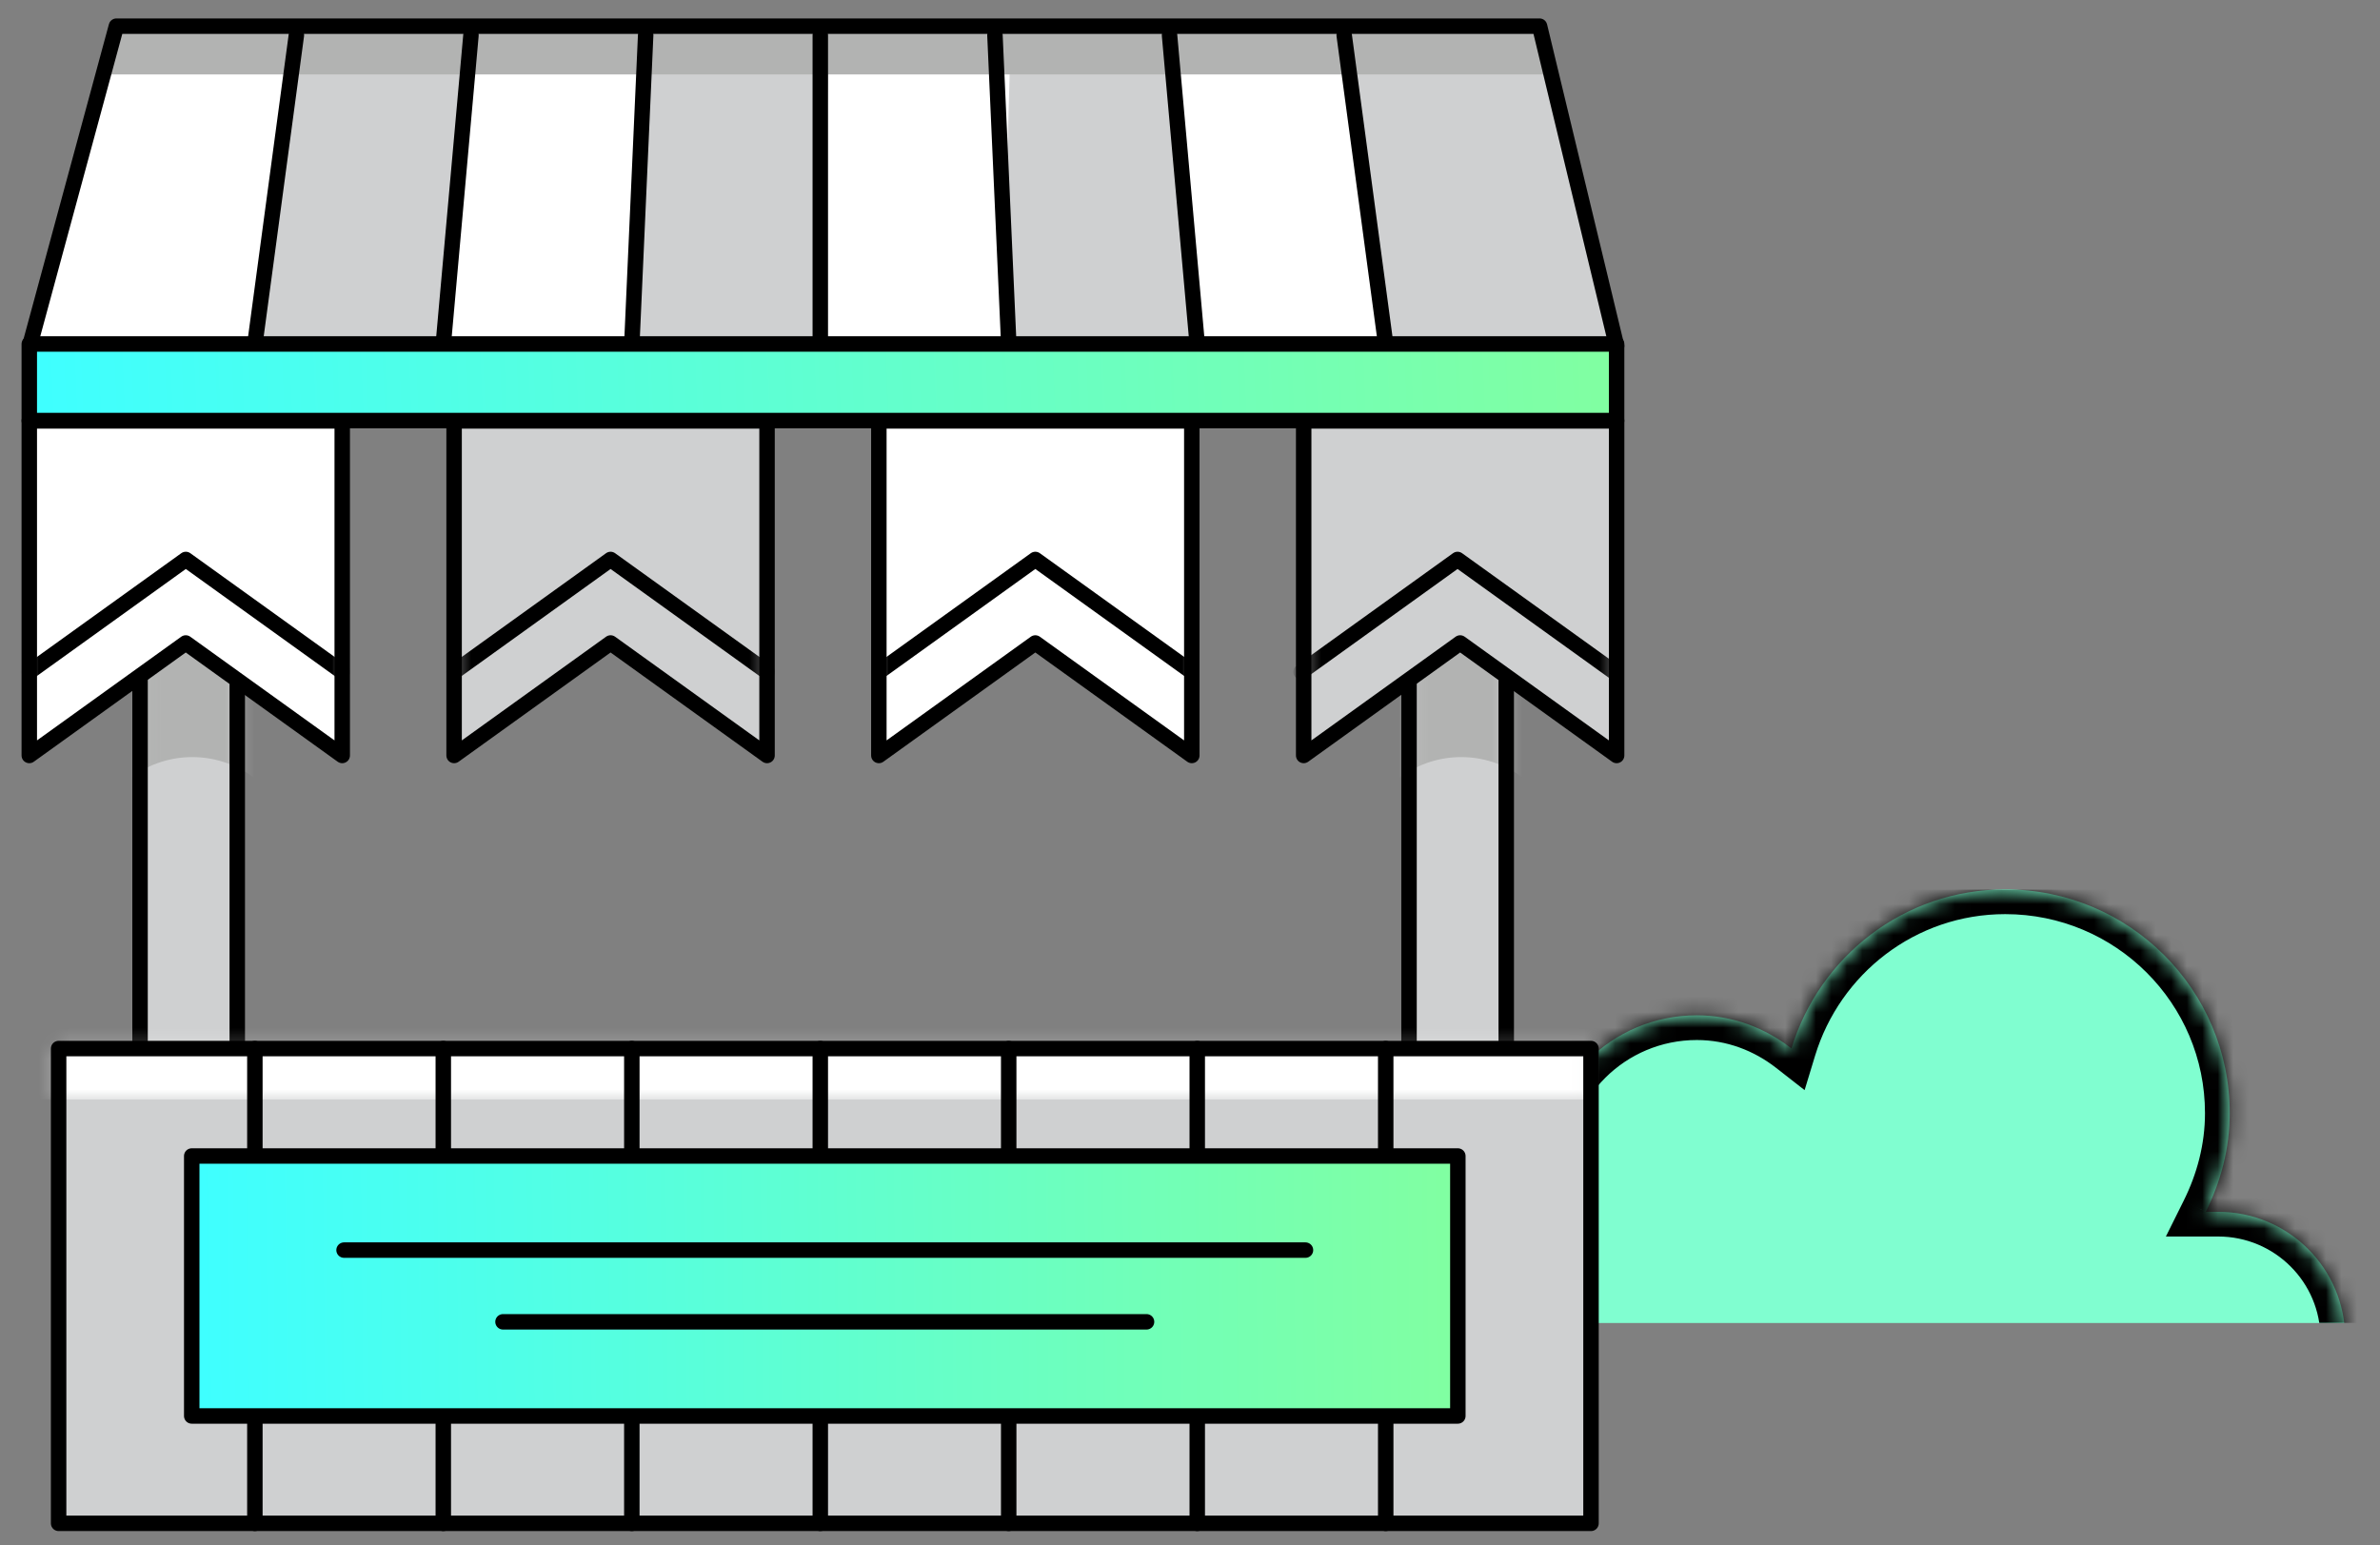 <svg width="154" height="100" viewBox="0 0 154 100" fill="none" xmlns="http://www.w3.org/2000/svg">
<rect x="0" y="0" width="154" height="100" fill="#808080" stroke="none"/>
<g clip-path="url(#clip0_13224_23670)">
<g clip-path="url(#clip1_13224_23670)">
<mask id="path-1-inside-1_13224_23670" fill="white">
<path fill-rule="evenodd" clip-rule="evenodd" d="M142.729 78.415H143.526C148.066 78.415 151.747 82.082 151.747 86.607C151.747 88.771 150.905 90.739 149.531 92.204C150.179 93.669 150.539 95.29 150.539 96.995C150.539 103.54 145.232 108.847 138.686 108.847C136.924 108.847 135.251 108.462 133.747 107.771C131.241 110.657 127.545 112.482 123.422 112.482C120.211 112.482 117.258 111.374 114.925 109.521C113.32 110.333 111.505 110.79 109.583 110.79C103.038 110.79 97.731 105.484 97.731 98.938C97.731 97.378 98.033 95.888 98.58 94.524C95.071 93.588 92.486 90.397 92.486 86.607C92.486 82.231 95.944 78.687 100.281 78.457C100.014 77.558 99.822 76.62 99.822 75.634C99.822 70.149 104.286 65.7 109.793 65.7C112.115 65.7 114.22 66.52 115.917 67.846C117.723 61.909 123.199 57.553 129.751 57.553C137.774 57.553 144.276 64.035 144.276 72.031C144.276 74.331 143.69 76.482 142.729 78.415ZM116.041 128.368H116.312C117.855 128.368 119.106 129.643 119.106 131.216C119.106 131.939 118.842 132.6 118.406 133.102C118.54 133.555 118.612 134.035 118.612 134.532C118.612 137.313 116.357 139.568 113.576 139.568C112.314 139.568 111.161 139.104 110.277 138.337C109.673 138.877 108.876 139.205 108.002 139.205C106.584 139.205 105.369 138.341 104.852 137.112C104.164 137.464 103.385 137.662 102.56 137.662C99.778 137.662 97.524 135.408 97.524 132.626C97.524 131.164 98.147 129.848 99.142 128.928C99.025 128.502 98.963 128.053 98.963 127.59C98.963 124.809 101.217 122.554 103.999 122.554C105.26 122.554 106.412 123.018 107.296 123.784C108.122 122.2 109.745 121.116 111.63 121.116C114.357 121.116 116.567 123.369 116.567 126.149C116.567 126.948 116.368 127.696 116.041 128.368ZM150.909 118.374C151.233 117.887 151.492 117.348 151.663 116.757C152.609 113.494 150.723 110.079 147.449 109.13C144.775 108.354 142.025 109.484 140.585 111.693C140.05 110.951 139.288 110.368 138.34 110.093C136.093 109.441 133.745 110.729 133.096 112.967C132.979 113.369 132.946 113.775 132.949 114.173C131.152 113.754 129.321 114.791 128.804 116.577C128.268 118.423 129.337 120.357 131.191 120.895L133.933 121.69C133.424 122.628 133.136 123.692 133.136 124.82C133.136 128.595 136.357 131.655 140.33 131.655C143.255 131.655 145.773 129.996 146.897 127.615C147.528 127.899 148.228 128.057 148.964 128.057C151.745 128.057 154 125.802 154 123.021C154 120.929 152.725 119.135 150.909 118.374Z"/>
</mask>
<path fill-rule="evenodd" clip-rule="evenodd" d="M142.729 78.415H143.526C148.066 78.415 151.747 82.082 151.747 86.607C151.747 88.771 150.905 90.739 149.531 92.204C150.179 93.669 150.539 95.29 150.539 96.995C150.539 103.54 145.232 108.847 138.686 108.847C136.924 108.847 135.251 108.462 133.747 107.771C131.241 110.657 127.545 112.482 123.422 112.482C120.211 112.482 117.258 111.374 114.925 109.521C113.32 110.333 111.505 110.79 109.583 110.79C103.038 110.79 97.731 105.484 97.731 98.938C97.731 97.378 98.033 95.888 98.58 94.524C95.071 93.588 92.486 90.397 92.486 86.607C92.486 82.231 95.944 78.687 100.281 78.457C100.014 77.558 99.822 76.62 99.822 75.634C99.822 70.149 104.286 65.7 109.793 65.7C112.115 65.7 114.22 66.52 115.917 67.846C117.723 61.909 123.199 57.553 129.751 57.553C137.774 57.553 144.276 64.035 144.276 72.031C144.276 74.331 143.69 76.482 142.729 78.415ZM116.041 128.368H116.312C117.855 128.368 119.106 129.643 119.106 131.216C119.106 131.939 118.842 132.6 118.406 133.102C118.54 133.555 118.612 134.035 118.612 134.532C118.612 137.313 116.357 139.568 113.576 139.568C112.314 139.568 111.161 139.104 110.277 138.337C109.673 138.877 108.876 139.205 108.002 139.205C106.584 139.205 105.369 138.341 104.852 137.112C104.164 137.464 103.385 137.662 102.56 137.662C99.778 137.662 97.524 135.408 97.524 132.626C97.524 131.164 98.147 129.848 99.142 128.928C99.025 128.502 98.963 128.053 98.963 127.59C98.963 124.809 101.217 122.554 103.999 122.554C105.26 122.554 106.412 123.018 107.296 123.784C108.122 122.2 109.745 121.116 111.63 121.116C114.357 121.116 116.567 123.369 116.567 126.149C116.567 126.948 116.368 127.696 116.041 128.368ZM150.909 118.374C151.233 117.887 151.492 117.348 151.663 116.757C152.609 113.494 150.723 110.079 147.449 109.13C144.775 108.354 142.025 109.484 140.585 111.693C140.05 110.951 139.288 110.368 138.34 110.093C136.093 109.441 133.745 110.729 133.096 112.967C132.979 113.369 132.946 113.775 132.949 114.173C131.152 113.754 129.321 114.791 128.804 116.577C128.268 118.423 129.337 120.357 131.191 120.895L133.933 121.69C133.424 122.628 133.136 123.692 133.136 124.82C133.136 128.595 136.357 131.655 140.33 131.655C143.255 131.655 145.773 129.996 146.897 127.615C147.528 127.899 148.228 128.057 148.964 128.057C151.745 128.057 154 125.802 154 123.021C154 120.929 152.725 119.135 150.909 118.374Z" fill="#80FED0"/>
<path d="M142.729 78.415V80.014H140.146L141.296 77.702L142.729 78.415ZM149.531 92.204L148.067 92.851L147.639 91.882L148.364 91.109L149.531 92.204ZM133.747 107.771L132.539 106.722L133.325 105.817L134.414 106.317L133.747 107.771ZM114.925 109.521L114.203 108.093L115.118 107.63L115.921 108.268L114.925 109.521ZM98.58 94.524L98.993 92.978L100.738 93.444L100.065 95.12L98.58 94.524ZM100.281 78.457L101.815 78L102.395 79.947L100.366 80.054L100.281 78.457ZM115.917 67.846L117.447 68.312L116.769 70.542L114.932 69.107L115.917 67.846ZM116.041 128.368V129.968H113.484L114.602 127.668L116.041 128.368ZM118.406 133.102L116.872 133.556L116.624 132.716L117.197 132.054L118.406 133.102ZM110.277 138.337L109.211 137.144L110.261 136.205L111.326 137.128L110.277 138.337ZM104.852 137.112L104.123 135.687L105.658 134.901L106.327 136.492L104.852 137.112ZM99.142 128.928L100.685 128.504L100.943 129.442L100.228 130.102L99.142 128.928ZM107.296 123.784L108.714 124.524L107.778 126.319L106.248 124.993L107.296 123.784ZM151.663 116.757L153.2 117.202H153.2L151.663 116.757ZM150.909 118.374L150.291 119.85L148.505 119.102L149.576 117.489L150.909 118.374ZM147.449 109.13L147.003 110.666H147.003L147.449 109.13ZM140.585 111.693L141.926 112.567L140.653 114.52L139.288 112.63L140.585 111.693ZM138.34 110.093L137.894 111.63H137.894L138.34 110.093ZM133.096 112.967L131.559 112.521L131.559 112.521L133.096 112.967ZM132.949 114.173L134.549 114.161L134.564 116.193L132.586 115.731L132.949 114.173ZM128.804 116.577L127.267 116.131L128.804 116.577ZM131.191 120.895L130.745 122.431H130.745L131.191 120.895ZM133.933 121.69L134.379 120.153L136.288 120.707L135.339 122.454L133.933 121.69ZM146.897 127.615L145.451 126.932L146.122 125.51L147.555 126.156L146.897 127.615ZM143.526 80.014H142.729V76.814H143.526V80.014ZM150.147 86.607C150.147 82.971 147.188 80.014 143.526 80.014V76.814C148.945 76.814 153.347 81.194 153.347 86.607H150.147ZM148.364 91.109C149.472 89.928 150.147 88.347 150.147 86.607H153.347C153.347 89.194 152.339 91.55 150.697 93.299L148.364 91.109ZM148.939 96.995C148.939 95.517 148.627 94.116 148.067 92.851L150.994 91.557C151.73 93.222 152.139 95.062 152.139 96.995H148.939ZM138.686 107.247C144.349 107.247 148.939 102.657 148.939 96.995H152.139C152.139 104.424 146.116 110.447 138.686 110.447V107.247ZM134.414 106.317C135.713 106.913 137.159 107.247 138.686 107.247V110.447C136.688 110.447 134.788 110.01 133.079 109.225L134.414 106.317ZM123.422 110.882C127.062 110.882 130.324 109.273 132.539 106.722L134.955 108.821C132.158 112.041 128.027 114.082 123.422 114.082V110.882ZM115.921 108.268C117.981 109.905 120.585 110.882 123.422 110.882V114.082C119.837 114.082 116.536 112.844 113.93 110.773L115.921 108.268ZM109.583 109.19C111.249 109.19 112.817 108.794 114.203 108.093L115.647 110.948C113.824 111.871 111.762 112.39 109.583 112.39V109.19ZM99.331 98.938C99.331 104.6 103.921 109.19 109.583 109.19V112.39C102.154 112.39 96.131 106.367 96.131 98.938H99.331ZM100.065 95.12C99.592 96.298 99.331 97.585 99.331 98.938H96.131C96.131 97.17 96.473 95.478 97.096 93.928L100.065 95.12ZM94.086 86.607C94.086 89.65 96.162 92.223 98.993 92.978L98.168 96.07C93.98 94.953 90.886 91.144 90.886 86.607H94.086ZM100.366 80.054C96.857 80.241 94.086 83.103 94.086 86.607H90.886C90.886 81.359 95.031 77.133 100.197 76.859L100.366 80.054ZM101.422 75.634C101.422 76.413 101.573 77.189 101.815 78L98.748 78.913C98.454 77.927 98.222 76.827 98.222 75.634H101.422ZM109.793 67.3C105.164 67.3 101.422 71.038 101.422 75.634H98.222C98.222 69.26 103.408 64.1 109.793 64.1V67.3ZM114.932 69.107C113.49 67.981 111.726 67.3 109.793 67.3V64.1C112.504 64.1 114.95 65.06 116.902 66.585L114.932 69.107ZM129.751 59.153C123.933 59.153 119.058 63.019 117.447 68.312L114.386 67.38C116.389 60.798 122.465 55.953 129.751 55.953V59.153ZM142.676 72.031C142.676 64.923 136.896 59.153 129.751 59.153V55.953C138.653 55.953 145.876 63.146 145.876 72.031H142.676ZM141.296 77.702C142.161 75.963 142.676 74.053 142.676 72.031H145.876C145.876 74.608 145.218 77.002 144.161 79.127L141.296 77.702ZM116.312 129.968H116.041V126.768H116.312V129.968ZM117.506 131.216C117.506 130.498 116.943 129.968 116.312 129.968V126.768C118.768 126.768 120.706 128.788 120.706 131.216H117.506ZM117.197 132.054C117.388 131.834 117.506 131.543 117.506 131.216H120.706C120.706 132.336 120.296 133.366 119.615 134.151L117.197 132.054ZM117.012 134.532C117.012 134.19 116.963 133.863 116.872 133.556L119.941 132.649C120.117 133.248 120.212 133.88 120.212 134.532H117.012ZM113.576 137.968C115.474 137.968 117.012 136.429 117.012 134.532H120.212C120.212 138.197 117.241 141.168 113.576 141.168V137.968ZM111.326 137.128C111.929 137.652 112.714 137.968 113.576 137.968V141.168C111.914 141.168 110.392 140.555 109.228 139.545L111.326 137.128ZM108.002 137.605C108.467 137.605 108.889 137.432 109.211 137.144L111.343 139.53C110.457 140.322 109.284 140.805 108.002 140.805V137.605ZM106.327 136.492C106.603 137.148 107.251 137.605 108.002 137.605V140.805C105.918 140.805 104.134 139.534 103.377 137.732L106.327 136.492ZM102.56 136.062C103.126 136.062 103.655 135.927 104.123 135.687L105.581 138.536C104.673 139.001 103.645 139.262 102.56 139.262V136.062ZM99.124 132.626C99.124 134.524 100.662 136.062 102.56 136.062V139.262C98.895 139.262 95.924 136.291 95.924 132.626H99.124ZM100.228 130.102C99.547 130.732 99.124 131.629 99.124 132.626H95.924C95.924 130.7 96.747 128.963 98.056 127.753L100.228 130.102ZM100.563 127.59C100.563 127.909 100.605 128.215 100.685 128.504L97.599 129.351C97.445 128.789 97.363 128.198 97.363 127.59H100.563ZM103.999 124.154C102.101 124.154 100.563 125.693 100.563 127.59H97.363C97.363 123.925 100.334 120.954 103.999 120.954V124.154ZM106.248 124.993C105.644 124.469 104.86 124.154 103.999 124.154V120.954C105.659 120.954 107.181 121.566 108.344 122.575L106.248 124.993ZM111.63 122.716C110.384 122.716 109.285 123.43 108.714 124.524L105.877 123.044C106.96 120.97 109.106 119.516 111.63 119.516V122.716ZM114.967 126.149C114.967 124.223 113.444 122.716 111.63 122.716V119.516C115.27 119.516 118.167 122.515 118.167 126.149H114.967ZM114.602 127.668C114.836 127.187 114.967 126.677 114.967 126.149H118.167C118.167 127.219 117.899 128.205 117.48 129.068L114.602 127.668ZM153.2 117.202C152.98 117.96 152.649 118.646 152.242 119.26L149.576 117.489C149.816 117.128 150.003 116.736 150.127 116.311L153.2 117.202ZM147.895 107.593C152.013 108.787 154.393 113.086 153.2 117.202L150.127 116.311C150.825 113.901 149.433 111.371 147.003 110.666L147.895 107.593ZM139.245 110.82C141.053 108.046 144.516 106.613 147.895 107.593L147.003 110.666C145.034 110.095 142.997 110.922 141.926 112.567L139.245 110.82ZM138.786 108.556C140.106 108.939 141.157 109.752 141.882 110.757L139.288 112.63C138.942 112.151 138.469 111.796 137.894 111.63L138.786 108.556ZM131.559 112.521C132.456 109.429 135.695 107.66 138.786 108.556L137.894 111.63C136.491 111.223 135.034 112.028 134.632 113.413L131.559 112.521ZM131.349 114.185C131.346 113.694 131.385 113.122 131.559 112.521L134.632 113.413C134.573 113.616 134.547 113.855 134.549 114.161L131.349 114.185ZM127.267 116.131C128.027 113.508 130.708 112.007 133.313 112.615L132.586 115.731C131.596 115.5 130.615 116.074 130.34 117.022L127.267 116.131ZM130.745 122.431C128.048 121.649 126.484 118.832 127.267 116.131L130.34 117.022C130.052 118.015 130.626 119.065 131.636 119.358L130.745 122.431ZM133.488 123.227L130.745 122.431L131.636 119.358L134.379 120.153L133.488 123.227ZM131.536 124.82C131.536 123.416 131.895 122.09 132.527 120.926L135.339 122.454C134.952 123.165 134.736 123.968 134.736 124.82H131.536ZM140.33 133.255C135.552 133.255 131.536 129.555 131.536 124.82H134.736C134.736 127.635 137.162 130.055 140.33 130.055V133.255ZM148.344 128.298C146.95 131.25 143.863 133.255 140.33 133.255V130.055C142.648 130.055 144.595 128.743 145.451 126.932L148.344 128.298ZM148.964 129.657C147.996 129.657 147.073 129.449 146.24 129.074L147.555 126.156C147.983 126.349 148.459 126.457 148.964 126.457V129.657ZM155.6 123.021C155.6 126.686 152.629 129.657 148.964 129.657V126.457C150.862 126.457 152.4 124.919 152.4 123.021H155.6ZM151.527 116.899C153.917 117.9 155.6 120.262 155.6 123.021H152.4C152.4 121.596 151.532 120.371 150.291 119.85L151.527 116.899Z" fill="#000000" mask="url(#path-1-inside-1_13224_23670)"/>
</g>
<g clip-path="url(#clip2_13224_23670)">
<path fill-rule="evenodd" clip-rule="evenodd" d="M91.172 72.832H97.462V34.914H91.172V72.832Z" fill="#CFD0D1"/>
<mask id="mask0_13224_23670" style="mask-type:alpha" maskUnits="userSpaceOnUse" x="91" y="34" width="7" height="21">
<path d="M91.172 34.914H97.461V54.73H91.172V34.914Z" fill="white"/>
</mask>
<g mask="url(#mask0_13224_23670)">
<path fill-rule="evenodd" clip-rule="evenodd" d="M104.671 33.082H84.422V54.731L90.668 50.242C92.988 48.574 96.106 48.574 98.425 50.242L104.671 54.731V33.082Z" fill="#B2B3B2"/>
</g>
<mask id="mask1_13224_23670" style="mask-type:alpha" maskUnits="userSpaceOnUse" x="91" y="34" width="7" height="16">
<path d="M91.172 34.914V49.912C93.104 48.771 95.468 48.688 97.462 49.662V34.914H91.172Z" fill="white"/>
</mask>
<g mask="url(#mask1_13224_23670)">
<path fill-rule="evenodd" clip-rule="evenodd" d="M84.422 38.216H104.671V33.08H84.422V38.216Z" fill="#ACADAE"/>
</g>
<path fill-rule="evenodd" clip-rule="evenodd" d="M91.172 72.832H97.462V34.914H91.172V72.832Z" stroke="#000000" stroke-width="1" stroke-linecap="round" stroke-linejoin="round"/>
<path fill-rule="evenodd" clip-rule="evenodd" d="M9.062 72.832H15.352V34.914H9.062V72.832Z" fill="#CFD0D1"/>
<mask id="mask2_13224_23670" style="mask-type:alpha" maskUnits="userSpaceOnUse" x="9" y="34" width="7" height="21">
<path d="M9.062 34.914H15.352V54.73H9.062V34.914Z" fill="white"/>
</mask>
<g mask="url(#mask2_13224_23670)">
<path fill-rule="evenodd" clip-rule="evenodd" d="M22.566 33.082H2.316V54.731L8.563 50.242C10.882 48.574 14 48.574 16.32 50.242L22.566 54.731V33.082Z" fill="#B2B3B2"/>
</g>
<mask id="mask3_13224_23670" style="mask-type:alpha" maskUnits="userSpaceOnUse" x="9" y="34" width="7" height="16">
<path d="M9.062 34.914V49.912C10.992 48.771 13.358 48.688 15.351 49.662V34.914H9.062Z" fill="white"/>
</mask>
<g mask="url(#mask3_13224_23670)">
<path fill-rule="evenodd" clip-rule="evenodd" d="M2.316 38.216H22.566V33.08H2.316V38.216Z" fill="#ACADAE"/>
</g>
<path fill-rule="evenodd" clip-rule="evenodd" d="M9.062 72.832H15.352V34.914H9.062V72.832Z" stroke="#000000" stroke-width="1" stroke-linecap="round" stroke-linejoin="round"/>
<path fill-rule="evenodd" clip-rule="evenodd" d="M3.793 98.575H102.947V67.853H3.793V98.575Z" fill="#CFD0D1"/>
<mask id="mask4_13224_23670" style="mask-type:alpha" maskUnits="userSpaceOnUse" x="3" y="67" width="100" height="5">
<path d="M3.793 67.852H102.949V71.144H3.793V67.852Z" fill="white"/>
</mask>
<g mask="url(#mask4_13224_23670)">
<path fill-rule="evenodd" clip-rule="evenodd" d="M-0.312 69.265C-0.312 70.304 0.594 71.146 1.713 71.146H105.025C106.145 71.146 107.051 70.304 107.051 69.265V66.443C107.051 65.404 106.145 64.562 105.025 64.562H1.713C0.594 64.562 -0.312 65.404 -0.312 66.443V69.265Z" fill="white"/>
</g>
<path fill-rule="evenodd" clip-rule="evenodd" d="M3.793 98.575H102.947V67.853H3.793V98.575Z" stroke="#000000" stroke-width="1" stroke-linecap="round" stroke-linejoin="round"/>
<path fill-rule="evenodd" clip-rule="evenodd" d="M22.144 27.236H1.895V48.886L12.019 41.607L22.144 48.886V27.236Z" fill="white"/>
<mask id="mask5_13224_23670" style="mask-type:alpha" maskUnits="userSpaceOnUse" x="1" y="27" width="22" height="22">
<path d="M1.898 27.236V48.886L12.022 41.609L22.148 48.886V27.236" fill="white"/>
</mask>
<g mask="url(#mask5_13224_23670)">
<path d="M1.898 43.481L12.023 36.203L22.148 43.481" stroke="#000000" stroke-width="1" stroke-linecap="round" stroke-linejoin="round"/>
</g>
<path fill-rule="evenodd" clip-rule="evenodd" d="M22.144 27.236H1.895V48.886L12.019 41.607L22.144 48.886V27.236Z" stroke="#000000" stroke-width="1" stroke-linecap="round" stroke-linejoin="round"/>
<path fill-rule="evenodd" clip-rule="evenodd" d="M49.632 27.236H29.383V48.886L39.508 41.607L49.632 48.886V27.236Z" fill="#CFD0D1"/>
<mask id="mask6_13224_23670" style="mask-type:alpha" maskUnits="userSpaceOnUse" x="29" y="27" width="21" height="22">
<path d="M29.383 27.236V48.886L39.509 41.609L49.632 48.886V27.236" fill="white"/>
</mask>
<g mask="url(#mask6_13224_23670)">
<path d="M29.383 43.481L39.508 36.203L49.632 43.481" stroke="#000000" stroke-width="1" stroke-linecap="round" stroke-linejoin="round"/>
</g>
<path fill-rule="evenodd" clip-rule="evenodd" d="M49.632 27.236H29.383V48.886L39.508 41.607L49.632 48.886V27.236Z" stroke="#000000" stroke-width="1" stroke-linecap="round" stroke-linejoin="round"/>
<path fill-rule="evenodd" clip-rule="evenodd" d="M77.117 27.236H56.867V48.886L66.992 41.607L77.117 48.886V27.236Z" fill="white"/>
<mask id="mask7_13224_23670" style="mask-type:alpha" maskUnits="userSpaceOnUse" x="56" y="27" width="22" height="22">
<path d="M56.867 27.236V48.886L66.992 41.609L77.115 48.886V27.236" fill="white"/>
</mask>
<g mask="url(#mask7_13224_23670)">
<path d="M56.867 43.481L66.992 36.203L77.117 43.481" stroke="#000000" stroke-width="1" stroke-linecap="round" stroke-linejoin="round"/>
</g>
<path fill-rule="evenodd" clip-rule="evenodd" d="M77.117 27.236H56.867V48.886L66.992 41.607L77.117 48.886V27.236Z" stroke="#000000" stroke-width="1" stroke-linecap="round" stroke-linejoin="round"/>
<path fill-rule="evenodd" clip-rule="evenodd" d="M104.605 27.236H84.356V48.886L94.48 41.607L104.605 48.886V27.236Z" fill="#CFD0D1"/>
<mask id="mask8_13224_23670" style="mask-type:alpha" maskUnits="userSpaceOnUse" x="84" y="27" width="21" height="22">
<path d="M84.352 27.236V48.886L94.478 41.609L104.602 48.886V27.236" fill="white"/>
</mask>
<g mask="url(#mask8_13224_23670)">
<path d="M84.188 43.481L94.312 36.203L104.437 43.481" stroke="#000000" stroke-width="1" stroke-linecap="round" stroke-linejoin="round"/>
</g>
<path fill-rule="evenodd" clip-rule="evenodd" d="M104.605 27.236H84.356V48.886L94.48 41.607L104.605 48.886V27.236Z" stroke="#000000" stroke-width="1" stroke-linecap="round" stroke-linejoin="round"/>
<path fill-rule="evenodd" clip-rule="evenodd" d="M1.918 22.387L7.531 1.693H99.619L104.604 22.387H1.918Z" fill="white"/>
<path fill-rule="evenodd" clip-rule="evenodd" d="M18.826 1.693L16.586 22.257H28.781L31.022 1.693H18.826Z" fill="#CFD0D1"/>
<path fill-rule="evenodd" clip-rule="evenodd" d="M41.48 1.693L40.883 22.257H53.079L53.675 1.693H41.48Z" fill="#CFD0D1"/>
<path fill-rule="evenodd" clip-rule="evenodd" d="M65.422 1.693L64.824 22.257H77.022L75.864 1.693H65.422Z" fill="#CFD0D1"/>
<path fill-rule="evenodd" clip-rule="evenodd" d="M86.742 1.693L89.664 22.257L104.605 22.388L99.619 1.693H86.742Z" fill="#CFD0D1"/>
<path fill-rule="evenodd" clip-rule="evenodd" d="M7.532 1.693L6.684 4.818H100.372L99.62 1.693H7.532Z" fill="#B2B3B2"/>
<path fill-rule="evenodd" clip-rule="evenodd" d="M1.918 22.387L7.531 1.693H99.619L104.604 22.387H1.918Z" stroke="#000000" stroke-width="1" stroke-linecap="round" stroke-linejoin="round"/>
<path d="M16.492 67.856V98.577" stroke="#000000" stroke-width="1" stroke-linecap="round" stroke-linejoin="round"/>
<path d="M28.684 67.856V98.577" stroke="#000000" stroke-width="1" stroke-linecap="round" stroke-linejoin="round"/>
<path d="M40.883 67.856V98.577" stroke="#000000" stroke-width="1" stroke-linecap="round" stroke-linejoin="round"/>
<path d="M53.078 67.856V98.577" stroke="#000000" stroke-width="1" stroke-linecap="round" stroke-linejoin="round"/>
<path d="M65.269 67.856V98.577" stroke="#000000" stroke-width="1" stroke-linecap="round" stroke-linejoin="round"/>
<path d="M77.469 67.856V98.577" stroke="#000000" stroke-width="1" stroke-linecap="round" stroke-linejoin="round"/>
<path d="M89.664 67.856V98.577" stroke="#000000" stroke-width="1" stroke-linecap="round" stroke-linejoin="round"/>
<path d="M19.177 2.281L16.492 22.261" stroke="#000000" stroke-width="1" stroke-linecap="round" stroke-linejoin="round"/>
<path d="M30.474 2.279L28.684 22.259" stroke="#000000" stroke-width="1" stroke-linecap="round" stroke-linejoin="round"/>
<path d="M41.778 2.279L40.883 22.259" stroke="#000000" stroke-width="1" stroke-linecap="round" stroke-linejoin="round"/>
<path d="M53.078 2.279V22.259" stroke="#000000" stroke-width="1" stroke-linecap="round" stroke-linejoin="round"/>
<path d="M64.379 2.279L65.274 22.259" stroke="#000000" stroke-width="1" stroke-linecap="round" stroke-linejoin="round"/>
<path d="M75.676 2.279L77.466 22.259" stroke="#000000" stroke-width="1" stroke-linecap="round" stroke-linejoin="round"/>
<path d="M86.977 2.279L89.662 22.259" stroke="#000000" stroke-width="1" stroke-linecap="round" stroke-linejoin="round"/>
<path fill-rule="evenodd" clip-rule="evenodd" d="M12.406 91.627H94.331V74.805H12.406V91.627Z" fill="url(#paint0_linear_13224_23670)" stroke="#000000" stroke-width="1" stroke-linecap="round" stroke-linejoin="round"/>
<path fill-rule="evenodd" clip-rule="evenodd" d="M1.895 27.215H104.604V22.258H1.895V27.215Z" fill="url(#paint1_linear_13224_23670)" stroke="#000000" stroke-width="1" stroke-linecap="round" stroke-linejoin="round"/>
<path d="M22.262 80.894H84.472" stroke="#000000" stroke-width="1" stroke-linecap="round" stroke-linejoin="round"/>
<path d="M32.547 85.535H74.188" stroke="#000000" stroke-width="1" stroke-linecap="round" stroke-linejoin="round"/>
</g>
</g>
<defs>
<linearGradient id="paint0_linear_13224_23670" x1="94.331" y1="91.627" x2="13.062" y2="92.443" gradientUnits="userSpaceOnUse">
<stop stop-color="#82FFA0"/>
<stop offset="0" stop-color="#81FFA1"/>
<stop offset="1" stop-color="#3FFFFF"/>
</linearGradient>
<linearGradient id="paint1_linear_13224_23670" x1="104.604" y1="27.215" x2="2.892" y2="31.561" gradientUnits="userSpaceOnUse">
<stop stop-color="#82FFA0"/>
<stop offset="0" stop-color="#81FFA1"/>
<stop offset="1" stop-color="#3FFFFF"/>
</linearGradient>
<clipPath id="clip0_13224_23670">
<rect width="153.237" height="100" fill="white" transform="translate(0.762)"/>
</clipPath>
<clipPath id="clip1_13224_23670">
<rect width="61.87" height="28.058" fill="white" transform="matrix(-1 0 0 1 154 57.555)"/>
</clipPath>
<clipPath id="clip2_13224_23670">
<rect width="105.036" height="100" fill="white" transform="translate(0.762)"/>
</clipPath>
</defs>
</svg>
